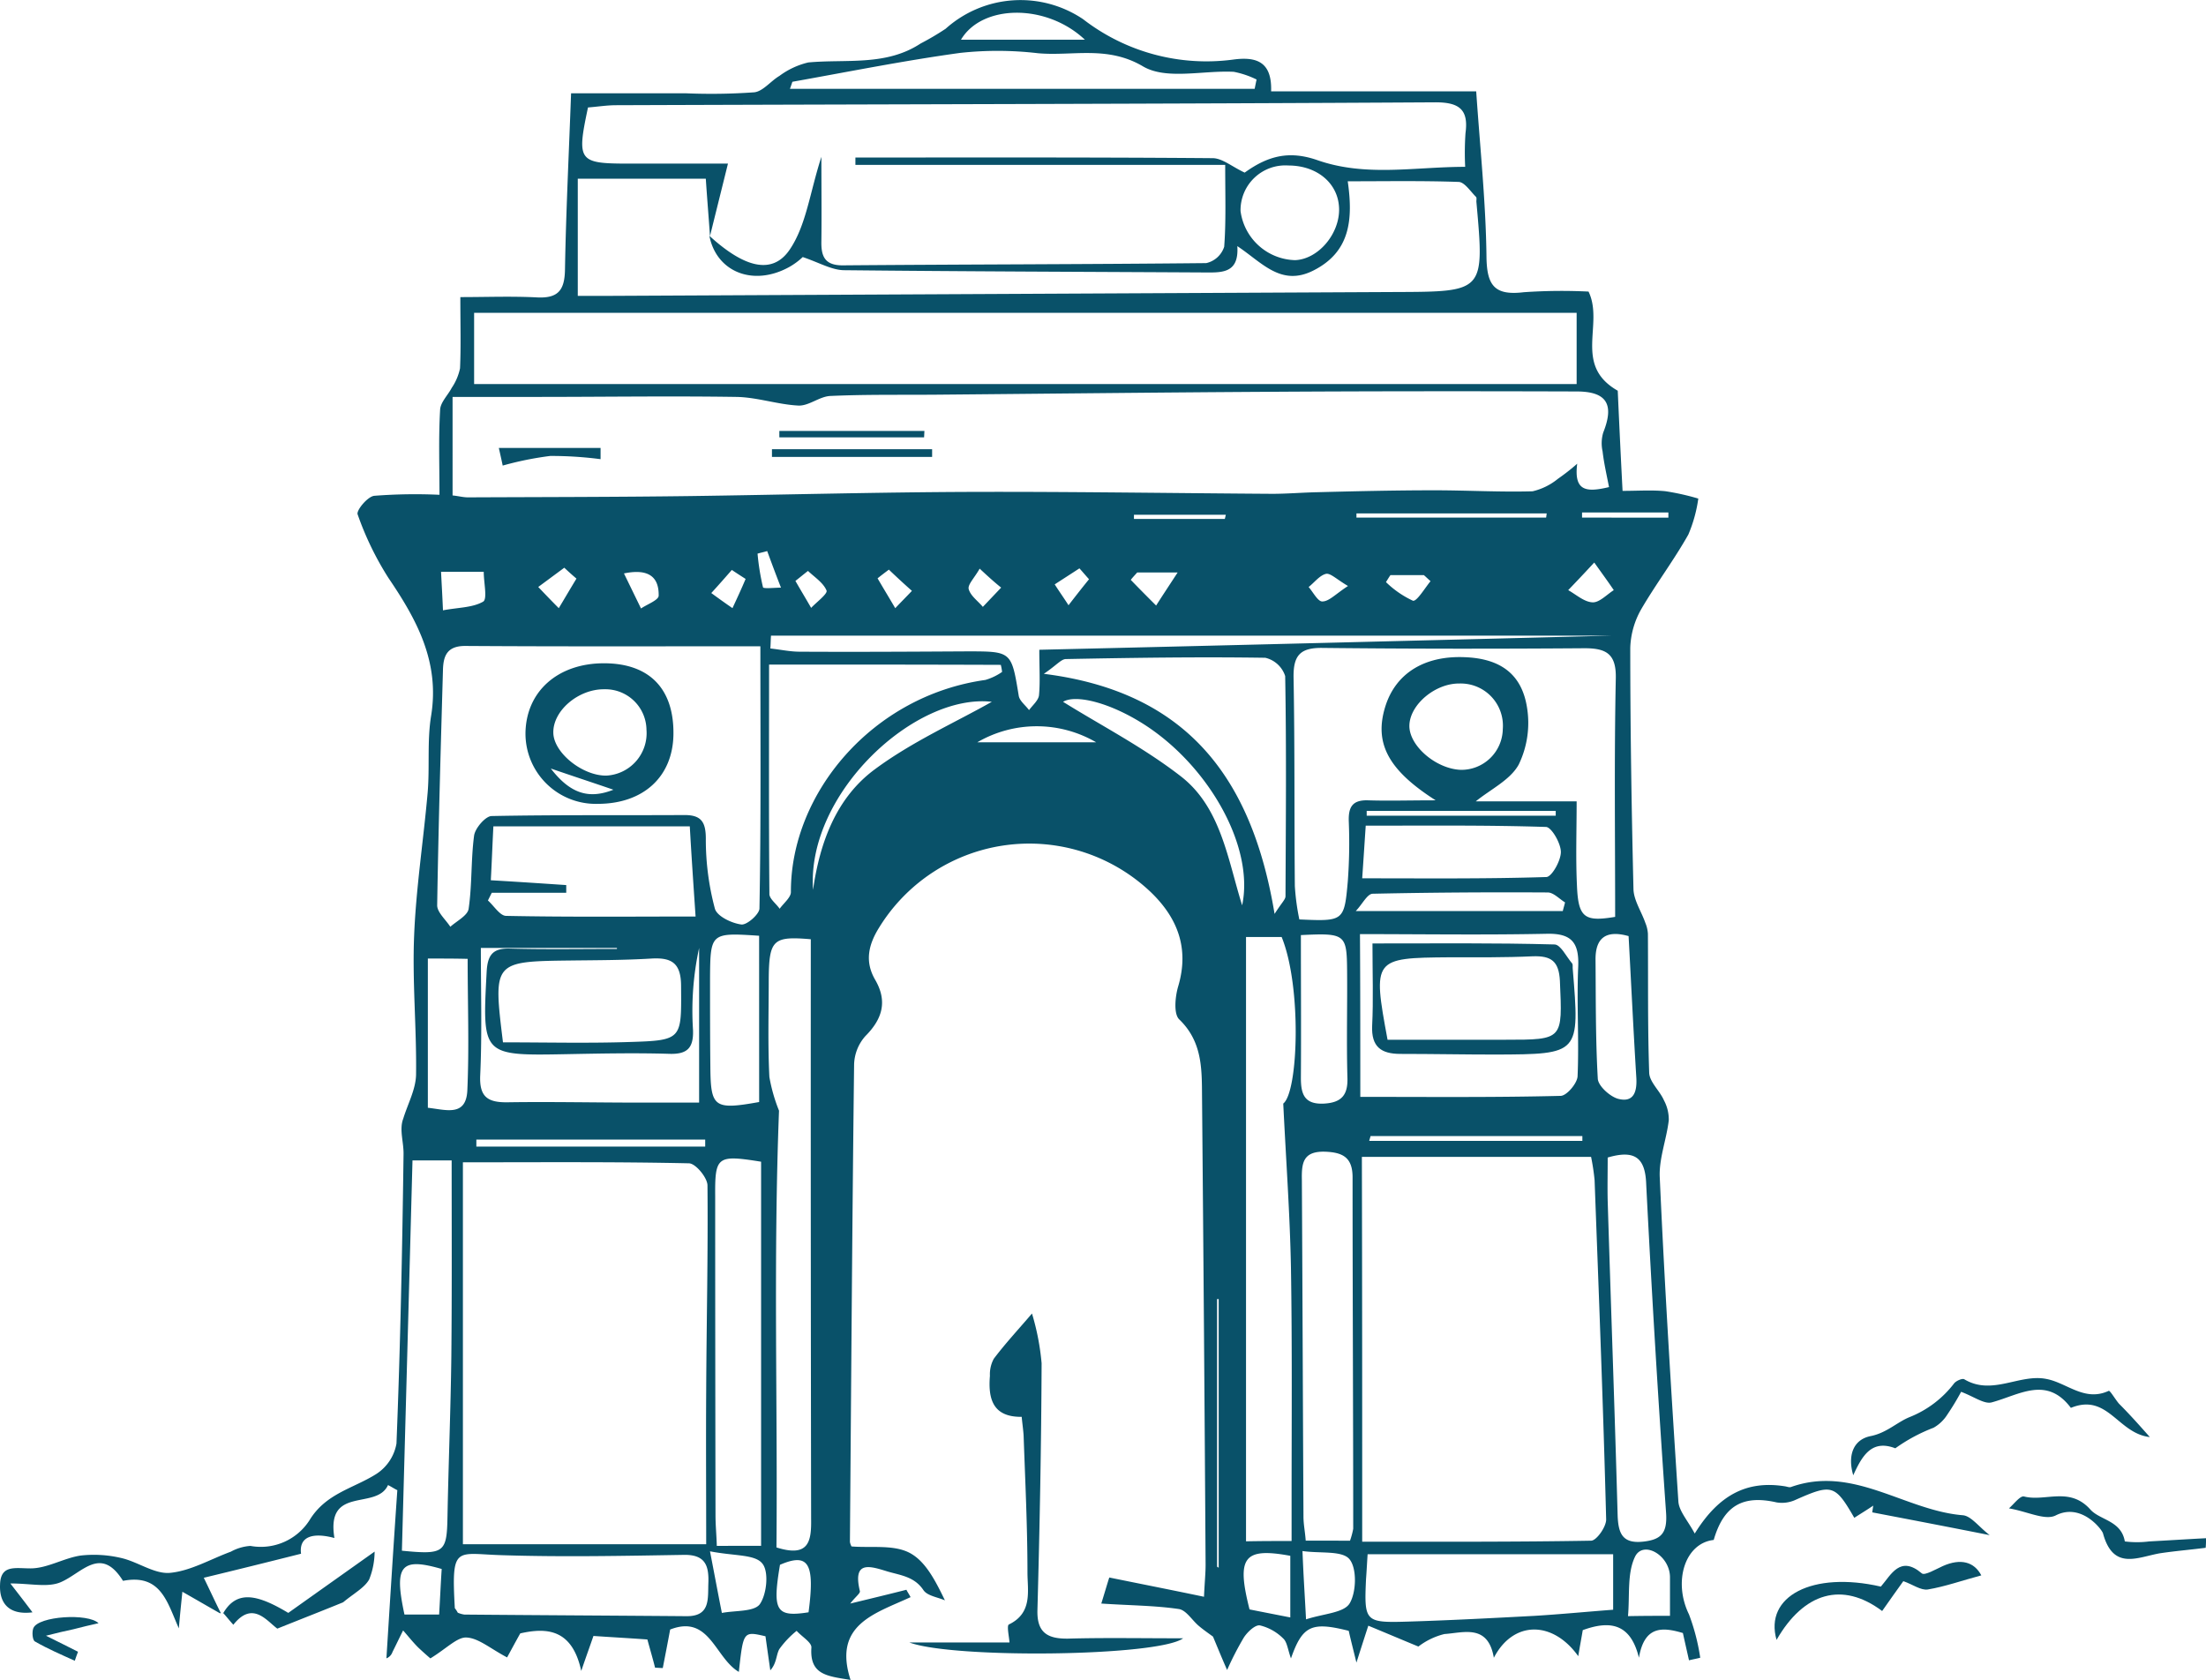 <svg xmlns="http://www.w3.org/2000/svg" width="220.257" height="167.749" viewBox="0 0 220.257 167.749"><defs><style>.a{fill:#095169;}</style></defs><g transform="translate(-1524.081 1200.469)"><path class="a" d="M380.639,552.215c-1.186-.673-2.339-1.346-3.749-2.147-.128,1.282-.256,2.468-.352,3.653-1.154-2.564-1.763-5.48-5.576-4.743-2.243-3.589-4.1-.737-6.281.16-1.282.513-2.948.1-4.967.1.769.993,1.442,1.859,2.211,2.884-2.275.288-3.333-.833-3.237-2.788.064-1.987,1.506-1.6,3.044-1.6,1.666,0,3.3-1.026,5-1.282a11.875,11.875,0,0,1,4.1.256c1.634.385,3.269,1.6,4.807,1.474,2.083-.192,4.07-1.378,6.089-2.115a4.69,4.69,0,0,1,1.955-.577,5.771,5.771,0,0,0,5.9-2.564c1.634-2.692,4.39-3.173,6.665-4.615a4.539,4.539,0,0,0,2.019-3.044c.385-9.614.577-19.227.705-28.841.032-1.25-.449-2.5-.032-3.589.449-1.474,1.25-2.916,1.282-4.39.064-4.647-.385-9.261-.192-13.908.192-4.743.929-9.486,1.346-14.228.224-2.564-.064-5.191.352-7.723.865-5.352-1.41-9.55-4.262-13.748a30.554,30.554,0,0,1-3.076-6.345c-.16-.385.993-1.795,1.666-1.859a52.86,52.86,0,0,1,6.505-.1c0-2.884-.1-5.7.064-8.492.032-.737.769-1.442,1.154-2.179a5.464,5.464,0,0,0,.833-1.955c.1-2.179.032-4.358.032-7.114,2.628,0,5.159-.1,7.691.032,2.115.1,2.724-.769,2.756-2.788.1-5.736.385-11.44.609-17.593h11.472a60.528,60.528,0,0,0,6.826-.1c.865-.1,1.634-1.122,2.5-1.634a7.863,7.863,0,0,1,2.884-1.346c3.781-.353,7.755.385,11.216-1.891a26.987,26.987,0,0,0,2.5-1.474,11.191,11.191,0,0,1,13.716-.961,20.121,20.121,0,0,0,15,4.038c2.371-.32,3.877.256,3.781,3.173h20.477c.385,5.64.961,11.088,1.026,16.5.032,2.884.8,3.91,3.717,3.557a54.969,54.969,0,0,1,6.473-.064c1.57,3.269-1.57,7.338,2.916,9.9.128,2.884.288,6.313.481,10,1.538,0,2.916-.1,4.262.032a24.408,24.408,0,0,1,3.3.737,14.1,14.1,0,0,1-.993,3.589c-1.442,2.564-3.237,4.935-4.711,7.467a8.294,8.294,0,0,0-1.089,3.845c0,8.044.128,16.055.32,24.1.032,1.122.8,2.243,1.186,3.365a3.369,3.369,0,0,1,.256,1.09c.032,4.615-.032,9.261.128,13.876.032.929,1.057,1.794,1.474,2.756a4.042,4.042,0,0,1,.481,1.987c-.224,1.923-.993,3.845-.9,5.7.481,10.8,1.154,21.6,1.859,32.366.064.961.929,1.891,1.634,3.2,2.435-3.942,5.288-5.319,9.037-4.711.192.032.417.128.577.064,6.217-2.211,11.344,2.339,17.144,2.82.833.064,1.6,1.154,2.692,1.987-4.358-.865-8.044-1.57-11.729-2.275l.1-.673c-.609.417-1.25.8-1.891,1.218-1.923-3.333-2.243-3.4-5.864-1.795a3.255,3.255,0,0,1-1.891.256c-3.365-.769-5.287.32-6.281,3.749-2.884.32-4.07,4.166-2.468,7.435a20.9,20.9,0,0,1,1.122,4.326c-.385.1-.737.16-1.122.256-.192-.865-.385-1.7-.609-2.724-2.051-.609-3.845-.737-4.39,2.468-.833-3.429-2.884-3.749-5.608-2.756-.128.769-.288,1.6-.449,2.6-2.564-3.589-6.505-3.557-8.428.16-.577-3.4-3.012-2.5-4.935-2.371a7,7,0,0,0-2.6,1.25c-1.474-.609-3.141-1.314-5-2.083-.449,1.378-.705,2.179-1.186,3.685-.352-1.442-.577-2.307-.769-3.172-3.685-.929-4.615-.545-5.768,2.756-.32-.9-.385-1.634-.769-1.987a4.911,4.911,0,0,0-2.339-1.314c-.481-.064-1.25.673-1.6,1.218a30.85,30.85,0,0,0-1.666,3.237c-.513-1.154-.993-2.339-1.41-3.333-.481-.352-.993-.705-1.442-1.09-.673-.577-1.25-1.57-1.987-1.666-2.4-.352-4.871-.352-7.723-.545.417-1.346.673-2.243.8-2.6,3.3.673,6.249,1.25,9.453,1.923.064-1.442.16-2.307.16-3.2q-.144-23.217-.353-46.434c-.032-2.82.128-5.7-2.275-8.011-.577-.545-.417-2.275-.1-3.333,1.122-3.813-.1-6.858-2.788-9.421a17.6,17.6,0,0,0-27.047,3.525c-1.09,1.73-1.506,3.429-.417,5.287,1.218,2.115.737,3.878-.993,5.608a4.433,4.433,0,0,0-1.122,2.884c-.192,15.863-.288,31.725-.417,47.62a1.465,1.465,0,0,0,.16.449c1.955.16,4.134-.192,5.736.609s2.6,2.724,3.589,4.775c-.737-.32-1.763-.449-2.147-1.026-.9-1.346-2.275-1.474-3.589-1.859-1.763-.545-3.493-1.122-2.756,1.955.064.224-.449.577-.961,1.25,2.115-.513,3.845-.929,5.608-1.378.128.256.288.481.417.737-3.525,1.634-7.787,2.724-5.993,8.268-2.307-.385-4.1-.481-3.91-3.237.032-.513-.961-1.09-1.474-1.666a9.255,9.255,0,0,0-1.73,1.827c-.32.577-.256,1.41-.9,2.115-.16-1.122-.32-2.243-.481-3.4-2.211-.513-2.211-.513-2.66,3.557-2.4-1.41-2.916-5.768-6.858-4.23-.224,1.218-.481,2.532-.737,3.845-.256,0-.513-.032-.769-.032-.224-.9-.481-1.763-.769-2.82-1.763-.128-3.525-.224-5.384-.352-.352,1.025-.673,1.891-1.218,3.493-.9-4.166-3.4-4.358-6.089-3.749-.609,1.09-1.122,2.051-1.314,2.4-1.7-.9-2.852-1.923-4.038-1.987-.929-.064-1.955,1.058-3.621,2.083.032.032-.609-.513-1.218-1.09-.545-.545-.993-1.122-1.506-1.7-.353.7-.705,1.442-1.058,2.147a1.046,1.046,0,0,1-.609.641c.352-5.608.7-11.184,1.09-16.792-.32-.16-.609-.352-.929-.513-1.154,2.564-6.217,0-5.352,5.288-2.147-.577-3.557-.16-3.333,1.57-3.429.865-6.537,1.634-9.71,2.4.641,1.314,1.154,2.435,1.7,3.525Zm48.87-137.54c3.493,3.2,6.313,3.942,8.043,1.346,1.634-2.435,1.987-5.672,3.14-9.229,0,3.173.032,5.768,0,8.4-.032,1.474.288,2.435,2.115,2.435,12.113-.1,24.195-.1,36.308-.224a2.444,2.444,0,0,0,1.795-1.634c.192-2.532.1-5.1.1-8.172H444.089v-.737c11.889,0,23.778-.032,35.667.064.961,0,1.955.865,3.2,1.442,2.435-1.762,4.551-2.179,7.242-1.25,4.839,1.7,9.71.673,14.773.673a28.435,28.435,0,0,1,.032-3.365c.32-2.339-.609-3.076-2.98-3.076-27.271.16-54.542.192-81.813.288-.961,0-1.923.16-2.82.224-1.154,5.416-.961,5.608,4.2,5.608h9.774c-.641,2.6-1.218,4.9-1.795,7.242-.128-1.891-.288-3.781-.417-5.736H416.369v11.7h3.076l78.544-.385c8.909-.032,8.909,0,8.108-8.941-.032-.192.064-.481-.064-.577-.545-.545-1.122-1.442-1.7-1.474-3.621-.128-7.274-.064-11.088-.064.545,3.813.256,7.05-3.429,8.909-3.237,1.634-5.127-.8-7.595-2.435.192,2.852-1.7,2.628-3.525,2.628-11.889-.064-23.81-.1-35.7-.224-1.25,0-2.467-.737-4.166-1.314a6.861,6.861,0,0,1-1.346.993C433.9,419.77,430.213,418.3,429.508,414.675Zm89.824,25.092c-.256-1.314-.513-2.435-.641-3.557a3.744,3.744,0,0,1,.064-1.891c1.122-2.82.353-4.1-2.66-4.1-10.191-.032-20.349-.032-30.54.032-11.088.064-22.208.192-33.3.288-3.557.032-7.114-.032-10.639.128-1.09.032-2.147.993-3.2.961-2.083-.1-4.134-.833-6.217-.865-6.633-.1-13.267,0-19.932,0h-8.4V440.6c.609.064,1.057.192,1.538.192,7.371-.032,14.741-.032,22.112-.128,9.357-.128,18.715-.385,28.072-.417,10.03-.032,20.093.128,30.123.192,1.474,0,2.98-.128,4.454-.16,3.91-.1,7.819-.192,11.729-.192,3.269,0,6.537.192,9.806.1a6.241,6.241,0,0,0,2.532-1.25,20.871,20.871,0,0,0,1.923-1.506C515.807,440.183,517.057,440.311,519.332,439.767ZM404.9,545.325h24.291c0-5.288-.032-10.319,0-15.35.032-6.826.192-13.651.128-20.477,0-.769-1.186-2.211-1.859-2.211-7.306-.16-14.613-.1-22.56-.1Zm89.792-.256c7.819,0,15.318.032,22.849-.1.545,0,1.538-1.41,1.506-2.147-.288-11.28-.737-22.56-1.154-33.84a21.817,21.817,0,0,0-.352-2.339H494.657C494.689,519.464,494.689,531.994,494.689,545.069ZM406.019,429.48H516.1v-7.114H406.019ZM434.6,455.661c-10.287,0-19.868.032-29.482-.032-1.827,0-2.179,1.025-2.211,2.435-.224,7.819-.449,15.638-.577,23.458,0,.705.833,1.41,1.314,2.147.641-.577,1.731-1.122,1.827-1.795.352-2.4.224-4.9.545-7.306.1-.737,1.122-1.923,1.73-1.955,6.441-.128,12.882-.064,19.292-.1,1.666,0,2.115.7,2.115,2.371a26.712,26.712,0,0,0,.9,6.954c.192.769,1.666,1.474,2.628,1.6.545.1,1.827-1.026,1.827-1.6C434.668,473.222,434.6,464.634,434.6,455.661Zm67.424,15.382c-4.775-3.044-6.153-5.736-5.031-9.357,1.026-3.3,3.878-5.1,7.915-4.935,3.557.128,5.736,1.666,6.249,5.1a9.556,9.556,0,0,1-.833,5.608c-.833,1.538-2.788,2.467-4.294,3.685H516.1c0,2.916-.1,5.672.032,8.428.128,3.2.769,3.621,3.813,3.108,0-7.947-.1-15.863.064-23.778.064-2.468-.929-3.044-3.108-3.044-8.716.064-17.465.064-26.181-.032-2.243-.032-2.916.769-2.884,2.948.128,6.954.064,13.876.128,20.83a23.148,23.148,0,0,0,.449,3.333c4.422.192,4.486.192,4.839-3.813a51.758,51.758,0,0,0,.1-5.9c-.064-1.474.32-2.243,1.955-2.179C497.349,471.107,499.432,471.043,502.028,471.043ZM487.639,545v-3.813c0-7.819.064-15.67-.064-23.49-.1-5.287-.481-10.543-.769-16.375,1.506-1.154,1.859-11.7-.16-16.632h-3.557v60.342C484.755,545,485.909,545,487.639,545Zm-51.177-42.973c-.577,14.965-.128,29.354-.256,43.614,3.237,1.025,3.493-.609,3.461-2.82q-.048-28.937-.032-57.907c-3.749-.32-4.166.032-4.2,3.942,0,3.269-.1,6.537.064,9.806A16.491,16.491,0,0,0,436.462,502.031Zm-.993-44.544c0,7.659-.032,15.286.032,22.913,0,.481.673.961,1.025,1.474.385-.545,1.122-1.122,1.122-1.666-.032-9.9,8.172-19.612,19.42-21.182a5.669,5.669,0,0,0,1.666-.8,5.432,5.432,0,0,0-.128-.705C451.043,457.488,443.48,457.488,435.469,457.488Zm50.472,24.9c.737-1.154,1.09-1.442,1.09-1.763.032-7.338.1-14.645-.032-21.983a2.735,2.735,0,0,0-1.987-1.827c-6.633-.1-13.267,0-19.9.128-.481,0-.929.609-2.211,1.474C477.256,460.212,483.7,468.864,485.941,482.387Zm7.531,62.585a7.6,7.6,0,0,0,.32-1.186c0-11.7-.064-23.393-.064-35.09,0-1.955-.929-2.5-2.756-2.564-2.211-.064-2.339,1.154-2.307,2.82.064,11.216.1,22.4.16,33.616,0,.769.16,1.506.224,2.4Zm-58.8.513V507.127c-4.422-.705-4.615-.545-4.583,3.525q0,15.911.032,31.821c0,.961.1,1.923.128,3.012ZM399.866,507c-.353,13.235-.705,26.117-1.057,38.968,4.23.417,4.486.192,4.55-3.365.1-5.352.32-10.671.385-16.023.064-6.473.032-12.946.032-19.58Zm27.687-33.36H407.942c-.1,1.923-.16,3.653-.256,5.384,2.756.16,5.127.32,7.531.481v.769h-7.435l-.385.769c.609.545,1.186,1.506,1.795,1.538,6.313.128,12.594.064,18.939.064C427.906,479.311,427.714,476.523,427.553,473.639ZM519.2,506.71c0,1.57-.032,2.948,0,4.326.32,10.479.705,20.958.993,31.4.064,1.763.449,2.852,2.532,2.628,1.827-.192,2.436-.865,2.307-2.852q-1.154-16.391-1.987-32.847C522.954,506.646,521.832,505.941,519.2,506.71Zm-23.97,39.609c-.064.961-.1,1.73-.16,2.5-.192,4.23-.1,4.358,4.134,4.23s8.492-.352,12.722-.577c2.628-.16,5.256-.417,7.819-.609v-5.544Zm-.737-45.665c6.986,0,13.491.064,20-.1.609,0,1.666-1.25,1.7-1.955.16-3.653-.1-7.306.064-10.96.1-2.435-.705-3.333-3.172-3.269-6.281.128-12.562.032-18.619.032C494.5,489.758,494.5,495.077,494.5,500.653Zm-90.113,51.5a2.443,2.443,0,0,0,.673.192c7.371.064,14.773.1,22.144.16,2.435.032,2.147-1.731,2.211-3.333.064-1.763-.352-2.82-2.435-2.788-6.057.1-12.081.224-18.138.032-4.647-.128-5.1-1.089-4.743,5.288A2.743,2.743,0,0,1,404.384,552.151Zm4.518-56.945c4.294,0,8.428.1,12.562-.032,5.384-.16,5.256-.256,5.223-5.576,0-2.339-.961-2.884-3.012-2.756-2.66.16-5.32.16-7.979.192C407.91,487.13,407.91,487.13,408.9,495.206ZM437.552,400h46.4c.064-.32.128-.641.192-.929a9.084,9.084,0,0,0-2.275-.769c-3.076-.16-6.73.833-9.069-.545-3.589-2.115-7.05-.993-10.511-1.314a34.581,34.581,0,0,0-7.723-.032c-5.608.769-11.184,1.891-16.76,2.884C437.776,399.325,437.744,399.485,437.552,400ZM519.621,454.6h-83.96c-.032.417-.032.865-.064,1.282.961.1,1.955.32,2.916.32,5.544.032,11.088,0,16.664-.032,4.518,0,4.486-.032,5.223,4.454.1.513.673.929,1.025,1.41.352-.481.929-.961.993-1.474.128-1.346.032-2.692.032-4.55C481.582,455.565,500.457,455.084,519.621,454.6ZM420.279,485.88v-.1H406.692c0,4.422.128,8.556-.064,12.722-.1,2.179.769,2.724,2.756,2.692,4.358-.064,8.716.032,13.075.032h6.025V485.784a29.642,29.642,0,0,0-.609,8.2c.064,1.827-.609,2.435-2.4,2.371-3.365-.1-6.73-.032-10.126.032-8.556.16-8.524.192-8.076-8.268.1-1.634.609-2.307,2.275-2.275C413.133,485.944,416.722,485.88,420.279,485.88Zm74.41-7.05c6.377,0,12.37.064,18.394-.128.545-.032,1.442-1.634,1.442-2.5s-.929-2.468-1.474-2.5c-5.928-.192-11.857-.128-18.01-.128C494.914,475.465,494.817,476.972,494.689,478.83Zm-60.214,5.736c-4.807-.32-4.871-.289-4.9,4.2,0,2.98,0,5.928.032,8.909.032,4.038.385,4.294,4.871,3.493Zm54.093-.064c0,4.839.032,9.55,0,14.26,0,1.634.353,2.66,2.307,2.564,1.763-.1,2.4-.865,2.339-2.6-.1-3.557,0-7.114-.032-10.639C493.151,484.406,493.023,484.278,488.569,484.5Zm3.813-72.552c-.064-2.5-2.179-4.294-5.063-4.294a4.471,4.471,0,0,0-4.775,4.551,5.644,5.644,0,0,0,5.448,4.9C490.3,417.014,492.446,414.482,492.382,411.951ZM401.4,486.842v14.9c1.795.192,3.813.929,3.942-1.73.192-4.326.032-8.652.032-13.139C404.1,486.842,403.039,486.842,401.4,486.842ZM504.527,468a4.141,4.141,0,0,0,4.2-4.07,4.214,4.214,0,0,0-4.326-4.55c-2.4-.032-4.935,2.083-5,4.166C499.336,465.563,502.028,467.9,504.527,468Zm16.76,16.6c-2.275-.641-3.333.192-3.3,2.4.032,3.942,0,7.883.224,11.825.032.737,1.218,1.795,2.019,2.019,1.57.417,1.923-.705,1.827-2.147C521.768,494.02,521.544,489.309,521.287,484.6Zm-6.569-2.5c.064-.288.16-.577.224-.865-.577-.352-1.154-.993-1.731-.993-5.832-.032-11.633,0-17.465.128-.545,0-1.026,1.025-1.7,1.73Zm-32.014-.577c1.218-5.768-3.2-13.684-9.518-17.882-3.589-2.371-7.114-3.2-8.364-2.435,3.749,2.339,8.044,4.551,11.793,7.467C480.589,471.78,481.262,476.94,482.7,481.522Zm-76.461,23.393v.7h22.849v-.7Zm33.616-24.932c.673-4.711,2.307-9.2,6.185-12.049,3.717-2.756,8.043-4.679,11.665-6.73C450.018,460.34,439.186,470.37,439.859,479.984ZM467,395.095c-3.878-3.653-10.287-3.525-12.37,0Zm22.08,157.729c1.762-.577,3.781-.641,4.358-1.6.673-1.122.737-3.525-.032-4.422-.737-.865-2.916-.545-4.679-.8C488.825,548.53,488.953,550.356,489.081,552.824Zm-1.57-6.345c-4.679-.865-5.384.16-4.07,5.352,1.282.256,2.6.513,4.07.8Zm-57.939-.449c.513,2.66.833,4.39,1.186,6.153,1.314-.256,3.2-.1,3.781-.865.705-.993.929-3.269.256-4.07C434.059,546.319,432.04,546.511,429.572,546.03Zm95.849,6.441v-3.878c-.032-2.211-2.692-3.685-3.493-2.019s-.513,3.878-.7,5.928C522.954,552.471,524.075,552.471,525.421,552.471Zm-11.408-79.89V472.1H495.138v.481ZM402.782,547.793c-4.1-1.186-4.775-.352-3.717,4.551h3.461C402.622,550.709,402.686,549.235,402.782,547.793ZM513.051,442.811c.032-.128.032-.288.064-.417h-19v.417ZM439.41,552.119c.641-4.839.032-5.992-2.852-4.743C435.789,551.959,436.142,552.632,439.41,552.119ZM402.718,448.227c.064,1.314.128,2.339.192,3.845,1.506-.288,2.948-.256,4.006-.865.449-.256.064-1.891.064-2.98ZM480.2,547.568c.064.032.1.064.16.1V520.842h-.16ZM517.858,447.3c-1.25,1.346-1.923,2.051-2.6,2.756.8.449,1.6,1.186,2.435,1.218.673.032,1.41-.769,2.115-1.218C519.332,449.348,518.82,448.643,517.858,447.3Zm-22.336,57.266c-.032.16-.1.32-.128.481h21.278v-.481Zm-27.4-39.32a11.793,11.793,0,0,0-11.857,0Zm8.14-16.952h-4.038c-.224.256-.449.481-.641.737.833.865,1.666,1.7,2.532,2.564C474.725,450.63,475.366,449.669,476.263,448.291Zm-55.279.1c.609,1.25,1.154,2.371,1.7,3.493.609-.417,1.763-.833,1.763-1.282C424.477,448.9,423.612,447.842,420.984,448.387Zm-4.743.513c-.417-.352-.8-.7-1.218-1.09l-2.6,1.923c.673.705,1.346,1.41,2.051,2.115C415.056,450.886,415.633,449.893,416.241,448.9Zm109.02-6.089V442.3h-8.62v.513Zm-44.287.128c.032-.128.064-.256.1-.417H471.9v.417Zm-47.844,5.993c-.449-.288-.9-.577-1.378-.9-.673.769-1.346,1.538-2.051,2.307.7.513,1.41,1.026,2.115,1.506C432.264,450.886,432.713,449.925,433.129,448.932Zm34.289.032c-.32-.352-.641-.737-.961-1.09-.833.545-1.634,1.057-2.468,1.6.449.705.929,1.378,1.378,2.083C466.04,450.694,466.713,449.829,467.418,448.964Zm34.1.192c-.224-.192-.449-.417-.673-.609h-3.333c-.16.224-.288.449-.449.7a9.67,9.67,0,0,0,2.692,1.859C500.137,451.207,500.938,449.861,501.515,449.156Zm-45.024-1.25c-.545.961-1.218,1.6-1.09,2.051.192.673.929,1.186,1.41,1.762l1.827-1.923C458.029,449.316,457.452,448.8,456.491,447.906Zm-9.069.1c-.385.289-.769.577-1.122.865.577.993,1.186,1.987,1.763,2.98.545-.577,1.122-1.154,1.666-1.73Q448.527,449.06,447.422,448Zm45.857,1.634c-1.154-.673-1.763-1.314-2.211-1.218-.641.16-1.154.865-1.73,1.314.449.513.929,1.474,1.378,1.442C491.389,451.175,492,450.47,493.279,449.637Zm-53.933-1.506c-.417.321-.833.673-1.25.993.513.9,1.057,1.795,1.57,2.692.545-.577,1.666-1.41,1.538-1.731C440.885,449.316,440.019,448.771,439.346,448.13Zm-4.07-1.987c-.32.1-.641.16-.961.256a23.747,23.747,0,0,0,.545,3.365c.064.16,1.186.032,1.795.032C436.174,448.579,435.725,447.361,435.276,446.144Z" transform="translate(1165.4 -1591.6)"/><path class="a" d="M641,833.247h10c-.032-.545-.289-1.666-.064-1.795,2.4-1.154,1.859-3.365,1.859-5.191,0-4.551-.224-9.1-.384-13.651-.032-.577-.128-1.186-.192-1.891-2.884.032-3.365-1.795-3.172-4.1a3.247,3.247,0,0,1,.385-1.7c1.186-1.57,2.532-3.012,3.814-4.518a24.717,24.717,0,0,1,.961,4.967c-.032,8.2-.192,16.439-.417,24.643-.064,2.275,1.025,2.884,3.076,2.852,3.621-.1,7.242-.032,11.472-.032C665.835,834.657,645.39,834.881,641,833.247Z" transform="translate(973.873 -1869.716)"/><path class="a" d="M964.242,826.415c-3.2-.353-4.2-4.422-7.883-2.916-2.435-3.237-5.159-1.282-7.915-.545-.737.192-1.763-.577-3.044-1.058a25.379,25.379,0,0,1-1.378,2.275,3.857,3.857,0,0,1-1.378,1.314,16.906,16.906,0,0,0-3.813,2.051c-2.339-.9-3.3.705-4.2,2.692-.577-1.923-.032-3.557,1.731-3.909,1.6-.32,2.628-1.378,3.877-1.891a10.442,10.442,0,0,0,4.454-3.365c.192-.256.833-.545,1.026-.417,2.788,1.666,5.512-.577,8.2-.032,2.051.385,3.813,2.307,6.217,1.186.128-.064.641.833,1.026,1.282C962.223,824.139,963.249,825.293,964.242,826.415Z" transform="translate(774.488 -1883.393)"/><path class="a" d="M921.325,882.706c-3.974-2.98-7.819-1.859-10.543,2.884-1.25-4.358,3.589-6.89,10.415-5.32,1.026-1.186,1.923-3.172,4.1-1.314.288.224,1.378-.417,2.083-.737,1.794-.8,3.14-.417,3.846.929-1.923.513-3.621,1.121-5.352,1.41-.7.1-1.506-.513-2.435-.833C922.8,880.623,922.126,881.553,921.325,882.706Z" transform="translate(790.678 -1922.316)"/><path class="a" d="M1003.244,862.487c-1.506.192-3.044.32-4.551.545-2.243.385-4.679,1.763-5.7-1.987-.128-.417-2.179-3.076-4.711-1.795-1.057.545-2.82-.385-4.679-.7.513-.449,1.122-1.282,1.506-1.186,2.147.545,4.55-1.025,6.634,1.314.961,1.058,3.076,1.09,3.429,3.173a9.709,9.709,0,0,0,2.436,0c1.891-.1,3.781-.224,5.672-.321A9.408,9.408,0,0,1,1003.244,862.487Z" transform="translate(741.061 -1908.409)"/><path class="a" d="M427.1,880.817c1.346-2.4,3.4-1.987,6.537-.1,2.66-1.891,5.416-3.846,8.62-6.121a7.576,7.576,0,0,1-.545,2.788c-.481.833-1.474,1.346-2.6,2.275-1.795.737-4.006,1.6-6.569,2.628-1.057-.769-2.468-2.82-4.39-.385-.352-.385-.673-.8-1.025-1.186A.322.322,0,0,1,427.1,880.817Z" transform="translate(1119.227 -1920.138)"/><path class="a" d="M369.165,896.844c1.25.609,2.243,1.122,3.2,1.6-.1.289-.224.577-.321.9-1.346-.609-2.692-1.186-3.974-1.923-.256-.128-.32-.961-.16-1.346.513-1.186,5.448-1.506,6.505-.481-.833.192-1.7.385-2.532.609C371.087,896.364,370.318,896.556,369.165,896.844Z" transform="translate(1159.505 -1933.986)"/><path class="a" d="M614.191,531.869H598.2V531.1h15.991Z" transform="translate(1002.957 -1686.715)"/><path class="a" d="M520.258,531.822a37.917,37.917,0,0,0-5.031-.321,32.777,32.777,0,0,0-4.743.961c0-.032-.16-.769-.385-1.762h10.159Z" transform="translate(1063.787 -1686.443)"/><path class="a" d="M614.953,526.041H600.5V525.4h14.485C614.985,525.624,614.953,525.817,614.953,526.041Z" transform="translate(1001.394 -1682.842)"/><path class="a" d="M528.61,611.835a7.02,7.02,0,0,1-7.21-7.018c.032-4.2,3.237-7.05,7.915-7.018,4.486.032,6.922,2.564,6.858,7.114C536.109,609.143,533.16,611.835,528.61,611.835Zm.865-2.82a4.242,4.242,0,0,0,4.006-4.583,4.1,4.1,0,0,0-4.2-4.038c-2.6-.032-5.159,2.147-5.1,4.358C524.22,606.74,527.1,609.047,529.475,609.015Zm-5.544-.705c1.955,2.532,3.813,3.076,6.249,2.115C528.321,609.785,526.078,609.047,523.931,608.31Z" transform="translate(1055.147 -1732.04)"/><path class="a" d="M785.219,685.073c6.153,0,12.177-.064,18.17.1.609,0,1.186,1.218,1.763,1.891.1.128.032.385.064.577.7,8.492.7,8.492-7.691,8.524-3.172,0-6.345-.064-9.518-.064-1.923,0-2.916-.705-2.82-2.82C785.315,690.713,785.219,688.15,785.219,685.073Zm1.506,9.614h11.761c5.8,0,5.7,0,5.448-5.864-.1-1.987-.865-2.532-2.724-2.468-2.756.128-5.544.1-8.332.1C785.315,686.515,785.219,686.579,786.725,694.687Z" transform="translate(875.896 -1791.338)"/></g></svg>